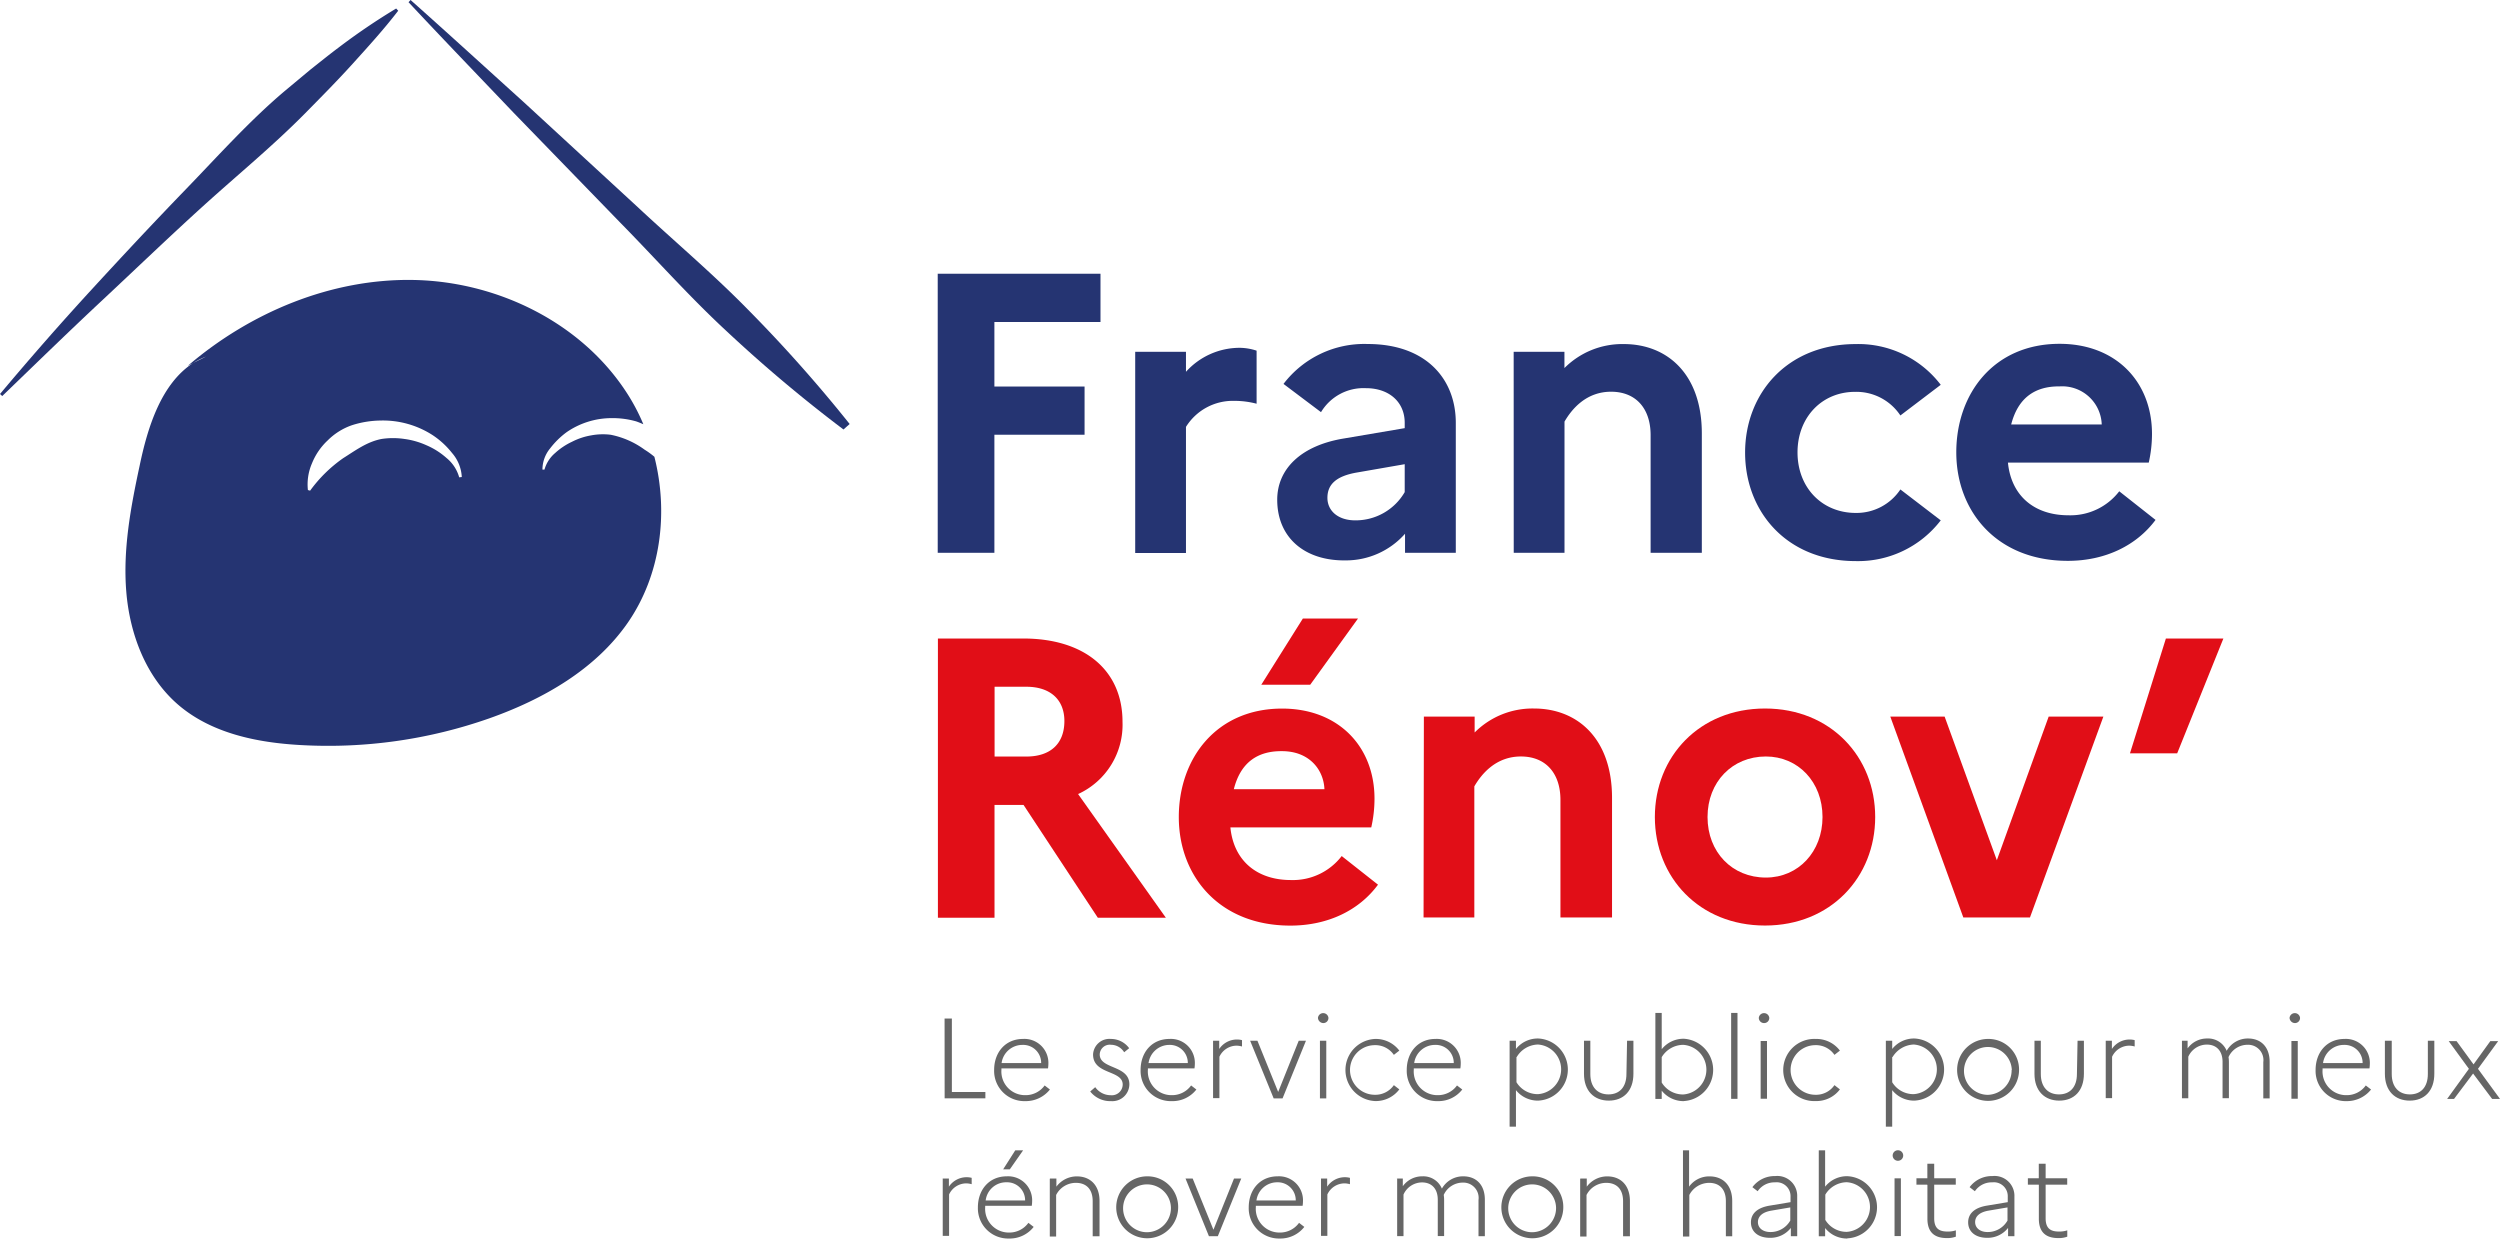 <svg viewBox="0 0 393.96 195.17" xmlns="http://www.w3.org/2000/svg"><g fill="#666"><path d="m148.85 160.51h1.15v11.57h5.28v1h-6.42z"/><path d="m161.56 173.52a4.76 4.76 0 0 1 -4.9-4.9c0-2.83 1.81-4.9 4.55-4.9a3.78 3.78 0 0 1 4 3.88 5.28 5.28 0 0 1 -.06.76h-7.34v.22a3.73 3.73 0 0 0 3.81 4 3.69 3.69 0 0 0 3-1.53l.83.64a4.86 4.86 0 0 1 -3.89 1.83zm-3.72-6h6.23a2.83 2.83 0 0 0 -2.92-2.86 3.31 3.31 0 0 0 -3.31 2.82z"/><path d="m172.59 171.32a3 3 0 0 0 2.45 1.27 1.71 1.71 0 0 0 1.88-1.68c0-2.32-4.67-1.53-4.67-4.74a2.58 2.58 0 0 1 2.8-2.45 3.56 3.56 0 0 1 2.89 1.46l-.79.64a2.45 2.45 0 0 0 -2.07-1.18 1.58 1.58 0 0 0 -1.78 1.53c0 2.35 4.67 1.65 4.67 4.71a2.68 2.68 0 0 1 -2.89 2.64 4 4 0 0 1 -3.28-1.52z"/><path d="m184.64 173.52a4.76 4.76 0 0 1 -4.9-4.9c0-2.83 1.81-4.9 4.55-4.9a3.78 3.78 0 0 1 4 3.88 5.28 5.28 0 0 1 -.06.76h-7.34v.22a3.73 3.73 0 0 0 3.81 4 3.69 3.69 0 0 0 3-1.53l.83.64a4.77 4.77 0 0 1 -3.89 1.83zm-3.69-6h6.23a2.83 2.83 0 0 0 -2.92-2.86 3.31 3.31 0 0 0 -3.26 2.82z"/><path d="m191.13 164h1v1.3a3.36 3.36 0 0 1 2.83-1.49 3.14 3.14 0 0 1 .76.1v1a3.46 3.46 0 0 0 -.83-.13 3 3 0 0 0 -2.73 1.75v6.52h-1v-9.05z"/><path d="m198.15 164 3.27 8.07 3.24-8.07h1.14l-3.69 9.09h-1.4l-3.71-9.09z"/><path d="m207.69 160.39a.83.83 0 0 1 1.65 0 .8.8 0 0 1 -.83.83.86.86 0 0 1 -.82-.83zm.31 3.61h1v9.09h-1z"/><path d="m219.65 171 .86.67a4.64 4.64 0 0 1 -3.81 1.84 4.9 4.9 0 0 1 0-9.79 4.64 4.64 0 0 1 3.81 1.84l-.86.67a3.53 3.53 0 0 0 -3-1.53 3.91 3.91 0 0 0 0 7.82 3.55 3.55 0 0 0 3-1.52z"/><path d="m226.58 173.52a4.76 4.76 0 0 1 -4.9-4.9c0-2.83 1.81-4.9 4.51-4.9a3.78 3.78 0 0 1 4 3.88 5.27 5.27 0 0 1 -.06.76h-7.34v.22a3.73 3.73 0 0 0 3.81 4 3.69 3.69 0 0 0 3-1.53l.83.64a4.75 4.75 0 0 1 -3.85 1.83zm-3.72-6h6.23a2.83 2.83 0 0 0 -2.92-2.86 3.31 3.31 0 0 0 -3.31 2.82z"/><path d="m237.89 164h1v1.3a4.4 4.4 0 0 1 3.5-1.65 4.9 4.9 0 0 1 0 9.79 4.4 4.4 0 0 1 -3.5-1.65v5.75h-1zm1.08 2.54v4a3.91 3.91 0 0 0 3.4 1.88 3.92 3.92 0 0 0 0-7.82 4 4 0 0 0 -3.37 1.99z"/><path d="m256.4 164h1v5.21c0 2.7-1.56 4.23-3.88 4.23s-3.91-1.53-3.91-4.23v-5.21h1v5.25c0 2.07 1.14 3.21 2.86 3.21s2.83-1.14 2.83-3.21z"/><path d="m265.36 173.52a4.4 4.4 0 0 1 -3.5-1.65v1.3h-1v-13.55h1v5.72a4.4 4.4 0 0 1 3.5-1.65 4.92 4.92 0 0 1 0 9.82zm-3.5-6.93v4a3.91 3.91 0 0 0 3.4 1.88 3.92 3.92 0 0 0 0-7.82 4 4 0 0 0 -3.4 1.94z"/><path d="m272.8 159.62h1v13.54h-1z"/><path d="m277.16 160.39a.83.83 0 0 1 1.65 0 .8.8 0 0 1 -.83.83.82.82 0 0 1 -.82-.83zm.29 3.66h1v9.09h-1z"/><path d="m289.08 171 .86.67a4.64 4.64 0 0 1 -3.81 1.84 4.9 4.9 0 1 1 0-9.79 4.64 4.64 0 0 1 3.81 1.84l-.86.67a3.53 3.53 0 0 0 -3-1.53 3.91 3.91 0 0 0 0 7.82 3.51 3.51 0 0 0 3-1.52z"/><path d="m297.18 164h1v1.3a4.4 4.4 0 0 1 3.5-1.65 4.9 4.9 0 0 1 0 9.79 4.4 4.4 0 0 1 -3.5-1.65v5.75h-1zm1 2.54v4a3.91 3.91 0 0 0 3.4 1.88 3.92 3.92 0 0 0 0-7.82 4.08 4.08 0 0 0 -3.35 1.99z"/><path d="m318.17 168.62a4.88 4.88 0 1 1 -4.9-4.9 4.82 4.82 0 0 1 4.9 4.9zm-1.14 0a3.77 3.77 0 1 0 -3.75 3.91 3.87 3.87 0 0 0 3.72-3.91z"/><path d="m327.39 164h1v5.21c0 2.7-1.56 4.23-3.88 4.23s-3.91-1.53-3.91-4.23v-5.21h1v5.25c0 2.07 1.14 3.21 2.86 3.21s2.83-1.14 2.83-3.21z"/><path d="m331.8 164h1v1.3a3.36 3.36 0 0 1 2.83-1.49 3.14 3.14 0 0 1 .76.1v1a3.46 3.46 0 0 0 -.83-.13 3 3 0 0 0 -2.73 1.75v6.52h-1v-9.05z"/><path d="m343.73 164h1v1.21a3.75 3.75 0 0 1 3.08-1.56 3.17 3.17 0 0 1 3.08 1.94 3.82 3.82 0 0 1 3.37-1.94c2 0 3.4 1.3 3.4 3.69v5.75h-1v-5.72a2.41 2.41 0 0 0 -2.48-2.73 3.29 3.29 0 0 0 -3 1.94 5.22 5.22 0 0 1 .06.73v5.75h-1v-5.72c0-1.78-1-2.73-2.48-2.73a3.21 3.21 0 0 0 -2.92 1.91v6.55h-1v-9.07z"/><path d="m360.8 160.39a.83.83 0 0 1 1.65 0 .8.8 0 0 1 -.83.83.86.86 0 0 1 -.82-.83zm.29 3.66h1v9.09h-1z"/><path d="m369.8 173.52a4.76 4.76 0 0 1 -4.9-4.9c0-2.83 1.81-4.9 4.55-4.9a3.78 3.78 0 0 1 4 3.88 5.28 5.28 0 0 1 -.06.76h-7.39v.22a3.73 3.73 0 0 0 3.81 4 3.69 3.69 0 0 0 3-1.53l.83.64a4.86 4.86 0 0 1 -3.84 1.83zm-3.72-6h6.23a2.83 2.83 0 0 0 -2.92-2.86 3.31 3.31 0 0 0 -3.31 2.82z"/><path d="m382.61 164h1v5.21c0 2.7-1.56 4.23-3.88 4.23s-3.91-1.53-3.91-4.23v-5.21h1.08v5.25c0 2.07 1.14 3.21 2.86 3.21s2.83-1.14 2.83-3.21v-5.25z"/><path d="m385.63 173.17 3.43-4.74-3.18-4.36h1.24l2.67 3.66 2.64-3.66h1.24l-3.18 4.36 3.47 4.74h-1.24l-3-4-3 4z"/><path d="m148.53 185.72h1v1.28a3.36 3.36 0 0 1 2.83-1.49 3.14 3.14 0 0 1 .76.1v1a3.46 3.46 0 0 0 -.83-.13 3 3 0 0 0 -2.73 1.75v6.52h-1v-9.06z"/><path d="m159 195.17a4.76 4.76 0 0 1 -4.9-4.9c0-2.83 1.81-4.9 4.55-4.9a3.78 3.78 0 0 1 4 3.88 5.27 5.27 0 0 1 -.06.76h-7.34v.22a3.73 3.73 0 0 0 3.81 4 3.69 3.69 0 0 0 3-1.53l.83.64a4.77 4.77 0 0 1 -3.89 1.83zm-3.69-6h6.23a2.83 2.83 0 0 0 -2.92-2.86 3.24 3.24 0 0 0 -3.29 2.85zm2.77-4.9 1.91-3h1.24l-2.1 3z"/><path d="m165.47 185.72h1v1.28a4 4 0 0 1 3.24-1.62c2.07 0 3.56 1.37 3.56 3.88v5.56h-1.08v-5.53c0-1.88-1-2.89-2.64-2.89a3.47 3.47 0 0 0 -3.12 1.91v6.55h-1v-9.09z"/><path d="m185.66 190.27a4.88 4.88 0 1 1 -4.9-4.9 4.82 4.82 0 0 1 4.9 4.9zm-1.14 0a3.77 3.77 0 1 0 -3.75 3.91 3.81 3.81 0 0 0 3.75-3.91z"/><path d="m187.95 185.72 3.27 8.07 3.24-8.07h1.14l-3.69 9.09h-1.4l-3.69-9.09z"/><path d="m201.68 195.17a4.76 4.76 0 0 1 -4.9-4.9c0-2.83 1.81-4.9 4.55-4.9a3.78 3.78 0 0 1 4 3.88 5.27 5.27 0 0 1 -.06.76h-7.37v.22a3.73 3.73 0 0 0 3.81 4 3.69 3.69 0 0 0 3-1.53l.83.64a4.77 4.77 0 0 1 -3.86 1.83zm-3.72-6h6.23a2.83 2.83 0 0 0 -2.92-2.86 3.29 3.29 0 0 0 -3.27 2.85z"/><path d="m208.14 185.72h1v1.28a3.36 3.36 0 0 1 2.83-1.49 3.14 3.14 0 0 1 .76.1v1a3.46 3.46 0 0 0 -.83-.13 3 3 0 0 0 -2.73 1.75v6.52h-1v-9.06z"/><path d="m220.06 185.72h1v1.21a3.75 3.75 0 0 1 3.08-1.56 3.17 3.17 0 0 1 3.08 1.94 3.82 3.82 0 0 1 3.37-1.94c2 0 3.4 1.3 3.4 3.69v5.75h-1v-5.72a2.41 2.41 0 0 0 -2.48-2.73 3.29 3.29 0 0 0 -3 1.94 5.22 5.22 0 0 1 .06.73v5.75h-1v-5.72c0-1.78-1-2.73-2.48-2.73a3.21 3.21 0 0 0 -2.92 1.91v6.55h-1v-9.06z"/><path d="m246.35 190.27a4.88 4.88 0 1 1 -4.9-4.9 4.82 4.82 0 0 1 4.9 4.9zm-1.14 0a3.77 3.77 0 1 0 -3.75 3.91 3.81 3.81 0 0 0 3.75-3.91z"/><path d="m249.05 185.72h1v1.28a4 4 0 0 1 3.24-1.62c2.07 0 3.56 1.37 3.56 3.88v5.56h-1.08v-5.53c0-1.88-1-2.89-2.64-2.89a3.47 3.47 0 0 0 -3.12 1.91v6.55h-1v-9.09z"/><path d="m265.17 181.27h1v5.73a3.89 3.89 0 0 1 3.24-1.62c2.07 0 3.56 1.37 3.56 3.88v5.56h-1v-5.53c0-1.88-1-2.89-2.64-2.89a3.53 3.53 0 0 0 -3.12 1.91v6.55h-1v-13.59z"/><path d="m275.92 192.62c0-1.37 1-2.32 3-2.64l3.24-.54v-.86a2.19 2.19 0 0 0 -2.45-2.26 3.18 3.18 0 0 0 -2.73 1.4l-.83-.64a4.35 4.35 0 0 1 3.59-1.75 3.13 3.13 0 0 1 3.47 3.24v6.23h-1v-1.3a4.07 4.07 0 0 1 -3.27 1.56c-1.85.01-3.02-.94-3.02-2.44zm3.05 1.53a3.58 3.58 0 0 0 3.15-1.81v-2.07l-3 .51c-1.43.25-2.1.92-2.1 1.81s.74 1.56 1.98 1.56z"/><path d="m291.11 195.17a4.4 4.4 0 0 1 -3.5-1.65v1.3h-1v-13.55h1v5.73a4.4 4.4 0 0 1 3.5-1.65 4.9 4.9 0 0 1 0 9.79zm-3.47-6.93v4a3.91 3.91 0 0 0 3.4 1.88 3.92 3.92 0 0 0 0-7.82 4 4 0 0 0 -3.39 1.94z"/><path d="m298.26 182a.83.83 0 0 1 1.65 0 .83.83 0 1 1 -1.65 0zm.29 3.69h1v9.09h-1z"/><path d="m303.67 186.68h-1.67v-1h1.72v-2.29h1.08v2.29h3.4v1h-3.4v5.32c0 1.65.86 2.07 2.07 2.07a3.84 3.84 0 0 0 1.34-.19v1a3.87 3.87 0 0 1 -1.43.22c-1.84 0-3.05-.83-3.05-3.05v-5.31z"/><path d="m310.15 192.62c0-1.37 1-2.32 3-2.64l3.24-.54v-.86a2.19 2.19 0 0 0 -2.45-2.26 3.18 3.18 0 0 0 -2.73 1.4l-.83-.64a4.35 4.35 0 0 1 3.59-1.75 3.13 3.13 0 0 1 3.47 3.24v6.23h-1v-1.3a4.07 4.07 0 0 1 -3.27 1.56c-1.84.01-3.02-.94-3.02-2.44zm3.05 1.53a3.58 3.58 0 0 0 3.15-1.81v-2.07l-3 .51c-1.43.25-2.1.92-2.1 1.81s.75 1.56 1.96 1.56z"/><path d="m321.28 186.68h-1.72v-1h1.72v-2.29h1.08v2.29h3.4v1h-3.4v5.32c0 1.65.86 2.07 2.07 2.07a3.84 3.84 0 0 0 1.34-.19v1a3.87 3.87 0 0 1 -1.43.22c-1.84 0-3.05-.83-3.05-3.05v-5.31z"/></g><path d="m147.8 43.14h25.62v7.6h-16.72v10.17h14.21v7.6h-14.21v18.6h-8.93v-44z" fill="#253472"/><path d="m178.89 55.44h8v3.15a11.39 11.39 0 0 1 8.36-3.78 8.68 8.68 0 0 1 2.77.45v8.36a13.65 13.65 0 0 0 -3.53-.45 8.69 8.69 0 0 0 -7.6 4.1v19.87h-8z" fill="#253472"/><path d="m201.27 78.75c0-4.83 3.72-8.55 10.55-9.66l9.54-1.62v-.83c0-3.34-2.51-5.47-6.1-5.47a7.81 7.81 0 0 0 -7.09 3.78l-5.91-4.45a16 16 0 0 1 13.26-6.29c9.16 0 13.89 5.47 13.89 12.43v20.47h-8v-3a12.42 12.42 0 0 1 -9.41 4.2c-6.41.07-10.73-3.59-10.73-9.56zm12.3 3.25a8.94 8.94 0 0 0 7.79-4.45v-4.4l-7.47 1.3c-3.4.57-4.71 1.94-4.71 4s1.69 3.55 4.39 3.55z" fill="#253472"/><path d="m238.53 55.44h8v2.56a12.87 12.87 0 0 1 9.35-3.78c6.84 0 12.3 4.71 12.3 14.08v18.81h-8.07v-18.54c0-4.2-2.32-6.84-6.23-6.84s-6.17 2.7-7.34 4.71v20.67h-8z" fill="#253472"/><path d="m299.47 77.13 6.36 4.87a16.42 16.42 0 0 1 -13.38 6.42c-10.94 0-17.45-7.85-17.45-17.1s6.55-17.1 17.45-17.1a16.33 16.33 0 0 1 13.38 6.42l-6.36 4.83a8.33 8.33 0 0 0 -7.15-3.72c-5.21 0-9.06 4-9.06 9.54s3.85 9.54 9.19 9.54a8.3 8.3 0 0 0 7.02-3.7z" fill="#253472"/><path d="m325.86 88.38c-11.25 0-17.58-7.85-17.58-17.1s5.91-17.1 16.28-17.1c8.81 0 14.56 5.91 14.56 14.21a20.59 20.59 0 0 1 -.51 4.51h-22.19c.51 5.21 4.13 8.3 9.54 8.3a9.69 9.69 0 0 0 8-3.78l5.72 4.51c-2.95 3.97-7.84 6.45-13.82 6.45zm-8.93-21.49h14.27a6.23 6.23 0 0 0 -6.64-6c-3.91-.04-6.56 1.83-7.63 6z" fill="#253472"/><path d="m147.8 100.62h13.45c9.66 0 15.64 5 15.64 13.13a12 12 0 0 1 -7 11.38l13.83 19.49h-10.72l-11.7-17.77h-4.58v17.77h-8.92zm8.93 7.6v11h5c3.78 0 6-2 6-5.6 0-3.34-2.19-5.4-6-5.4z" fill="#e10e17"/><path d="m203.34 145.86c-11.25 0-17.58-7.85-17.58-17.1s5.91-17.1 16.28-17.1c8.81 0 14.56 5.91 14.56 14.21a20.59 20.59 0 0 1 -.51 4.51h-22.2c.51 5.21 4.13 8.3 9.54 8.3a9.69 9.69 0 0 0 8-3.78l5.72 4.51c-2.94 4-7.84 6.45-13.81 6.45zm-8.9-21.49h14.27c-.13-3.15-2.45-6-6.68-6-3.91-.04-6.55 1.83-7.6 6zm4.32-16.47 6.55-10.43h8.69l-7.53 10.43z" fill="#e10e17"/><path d="m224.38 112.92h8v2.51a12.87 12.87 0 0 1 9.35-3.78c6.84 0 12.3 4.71 12.3 14.08v18.85h-8.13v-18.53c0-4.2-2.32-6.84-6.23-6.84s-6.17 2.7-7.34 4.71v20.66h-8z" fill="#e10e17"/><path d="m295.5 128.75c0 9.47-7 17.1-17.36 17.1s-17.36-7.6-17.36-17.1 7-17.1 17.36-17.1 17.36 7.63 17.36 17.1zm-8.3 0c0-5.53-3.85-9.54-8.93-9.54-5.28 0-9.19 4-9.19 9.54s3.88 9.54 9.19 9.54c5.12 0 8.93-4.07 8.93-9.54z" fill="#e10e17"/><path d="m306.44 112.92 8.23 22.64 8.17-22.64h8.62l-11.57 31.66h-10.5l-11.51-31.66z" fill="#e10e17"/><path d="m335.65 118.71 5.66-18.09h9.06l-7.28 18.09z" fill="#e10e17"/><path d="m96.23 68.51a10 10 0 0 0 -3.08.1 10.43 10.43 0 0 0 -3 1 10.59 10.59 0 0 0 -2.67 1.78 5.32 5.32 0 0 0 -1.68 2.61h-.32a5.26 5.26 0 0 1 1.21-3.34 13 13 0 0 1 2.58-2.54 12.5 12.5 0 0 1 7.09-2.23 13.55 13.55 0 0 1 3.88.51c.38.13.76.29 1.14.45a31.23 31.23 0 0 0 -2.89-5.37c-7.22-10.81-20.25-17.1-33.25-17.36s-25.79 5.09-35.67 13.55l.89-.48a11.72 11.72 0 0 1 2-1l-2 1c-5.06 3.28-7.19 10.11-8.46 16.22-1.4 6.52-2.64 13.16-2.1 19.81s3.05 13.35 8.07 17.74c5.25 4.58 12.49 6.07 19.42 6.45a76.59 76.59 0 0 0 29.69-4.2c8.49-3 16.72-7.69 21.84-15.07 5.21-7.53 6.45-17.29 4.2-26.16a12.43 12.43 0 0 0 -1.53-1.11 13.54 13.54 0 0 0 -5.36-2.36zm-23.87 6.71a6 6 0 0 0 -2-3.05 11.64 11.64 0 0 0 -3.15-2 12.43 12.43 0 0 0 -3.5-1 12.15 12.15 0 0 0 -3.56 0c-2.35.45-4.15 1.83-6.07 3.03a22 22 0 0 0 -5.21 5.12l-.35-.1a8.33 8.33 0 0 1 .64-4.2 10.11 10.11 0 0 1 2.48-3.62 10 10 0 0 1 3.84-2.4 15.34 15.34 0 0 1 4.45-.73 14.44 14.44 0 0 1 8.23 2.29 13.08 13.08 0 0 1 3.08 2.83 6.23 6.23 0 0 1 1.53 3.78z" fill="#253472"/><path d="m53.31 7.53c-1.46 1.09-2.86 2.23-4.31 3.37l-4.2 3.5c-5.56 4.71-10.43 10.17-15.48 15.39s-10 10.52-14.94 15.9-9.71 10.83-14.38 16.4l.35.32c5.25-5.06 10.43-10.11 15.74-15.07s10.55-10 15.9-14.85 11.01-9.49 16.08-14.62c2.54-2.58 5.09-5.15 7.53-7.85s4.9-5.4 7.15-8.33l-.32-.35a102.12 102.12 0 0 0 -9.12 6.19z" fill="#253472"/><path d="m133.87 66.79a227.14 227.14 0 0 0 -16-18c-5.6-5.72-11.76-10.9-17.61-16.37l-17.7-16.3c-5.94-5.37-11.86-10.78-17.86-16.12l-.32.35c5.47 5.85 11.06 11.65 16.56 17.42l16.72 17.23c5.63 5.72 10.94 11.73 16.82 17.17a227.59 227.59 0 0 0 18.44 15.51l1-.89s-.05.04-.05 0z" fill="#253472"/></svg>